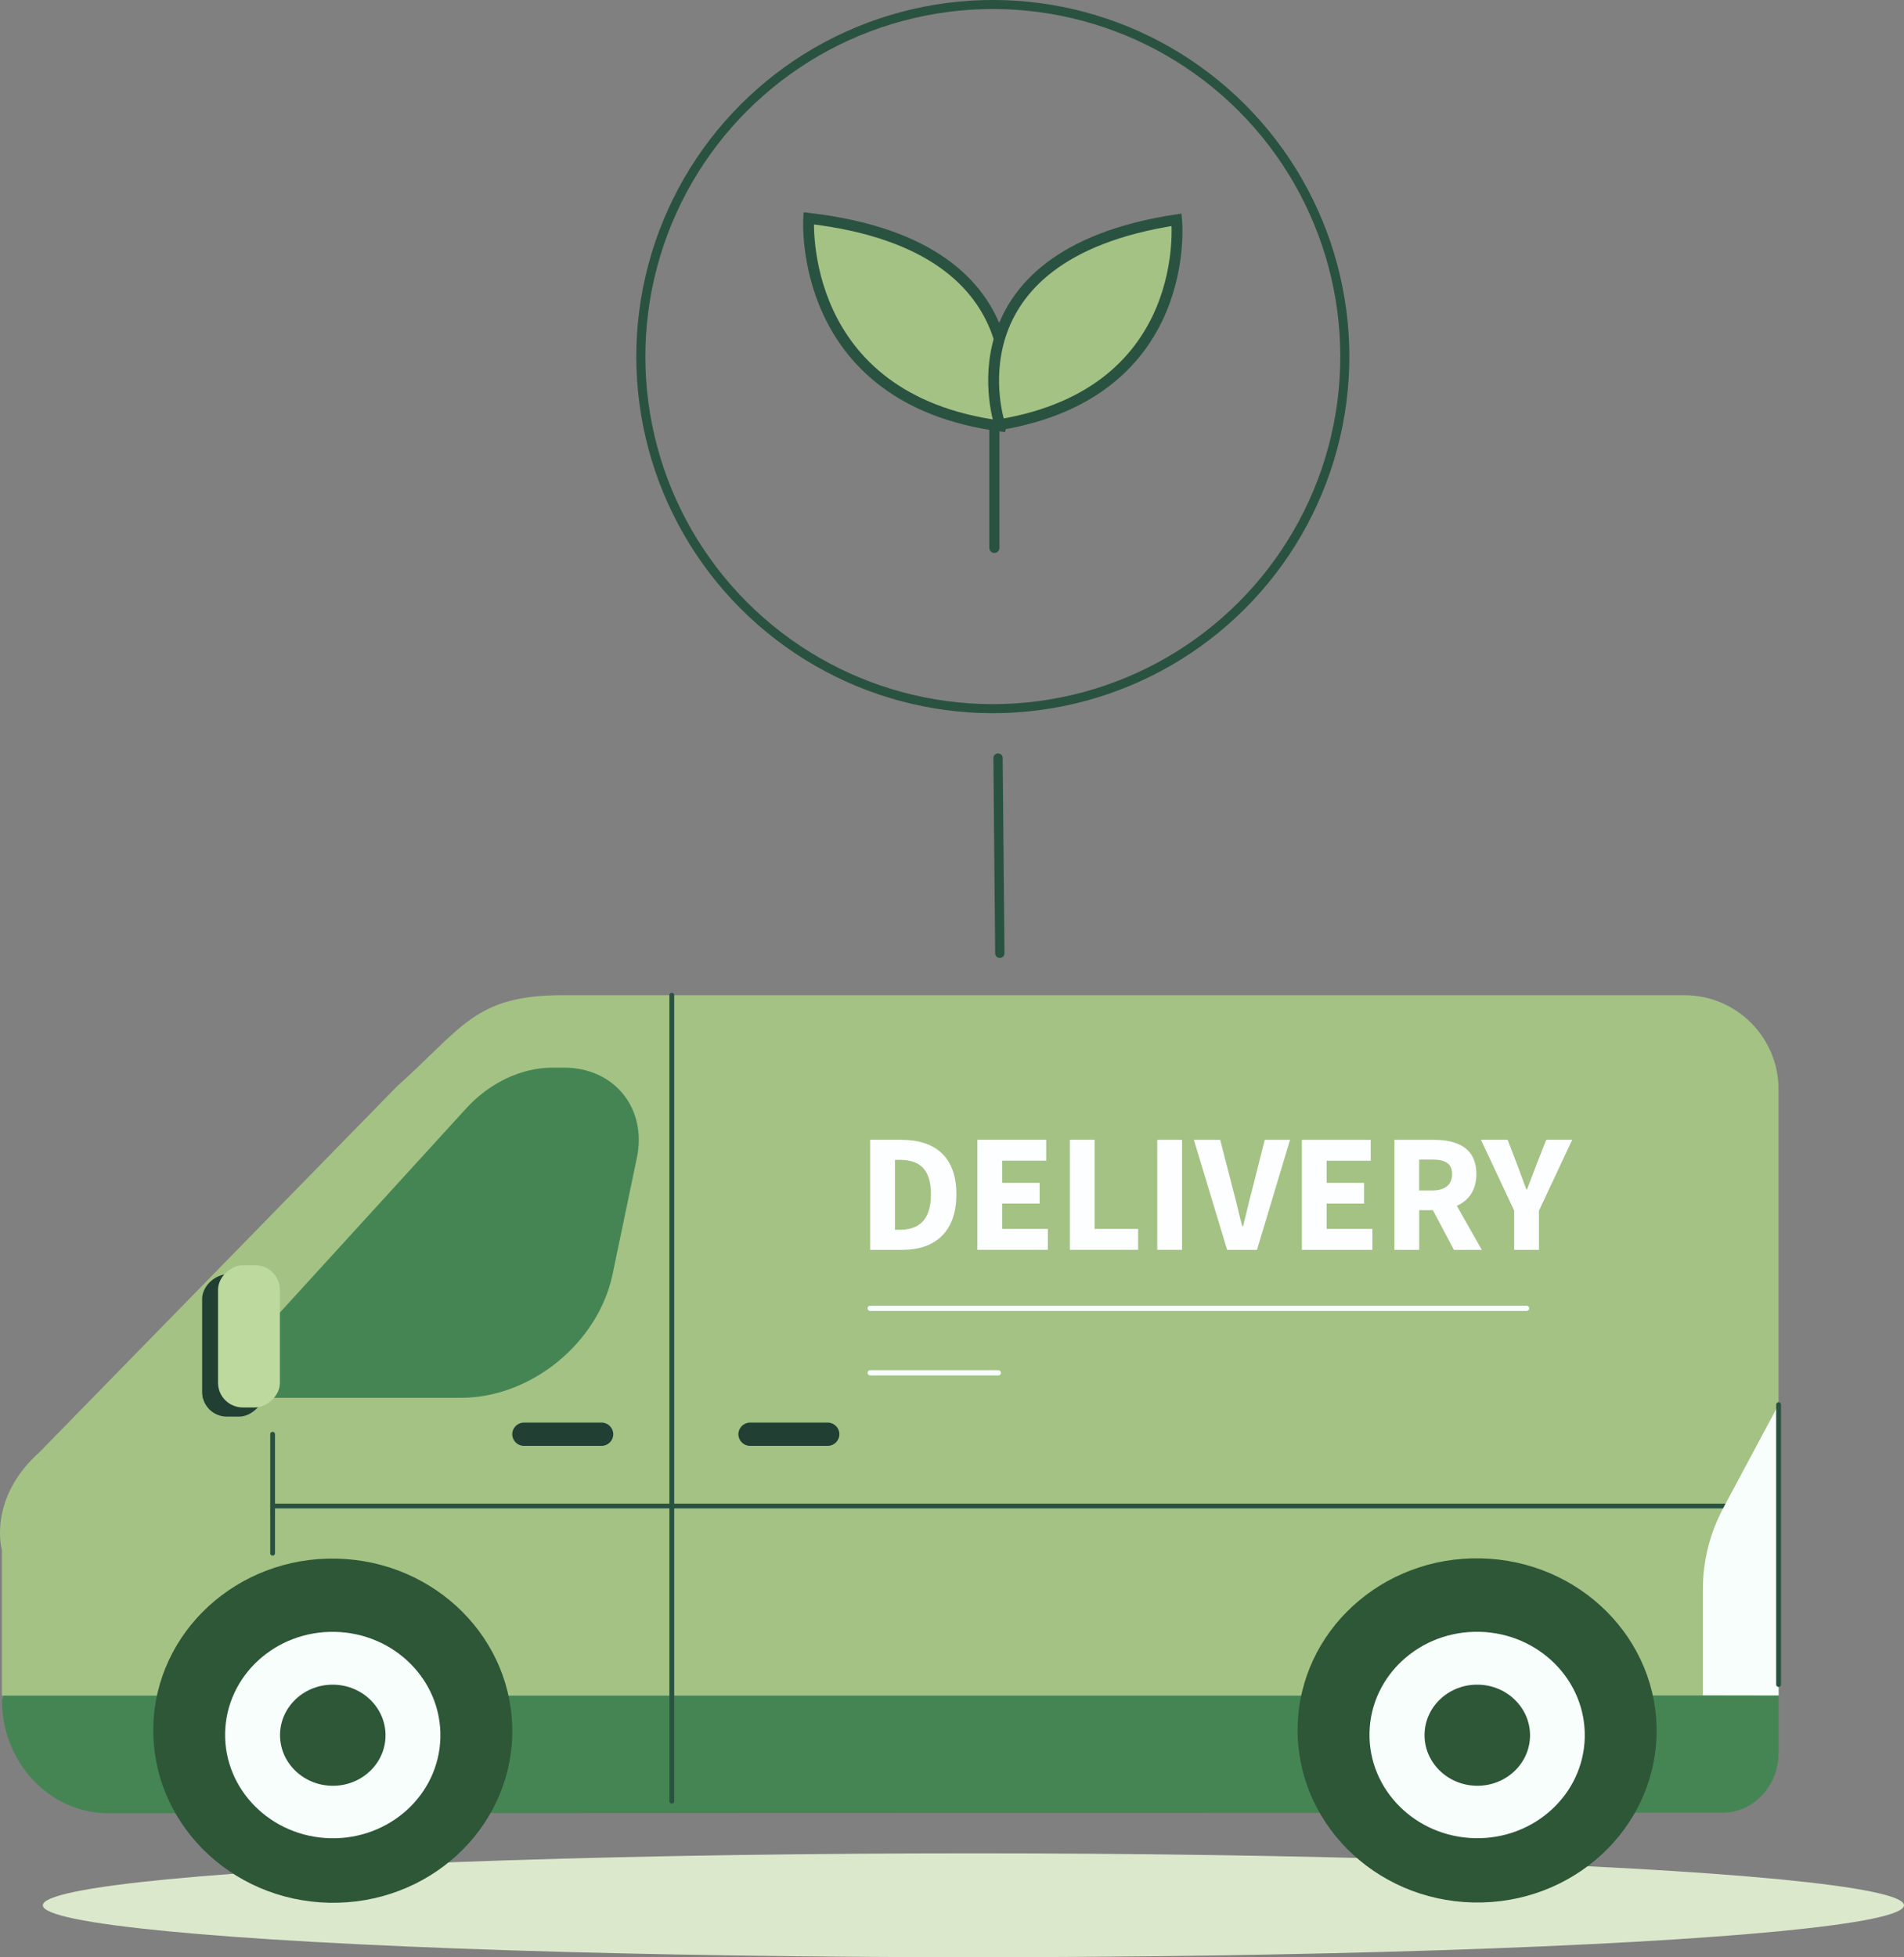 <svg xmlns="http://www.w3.org/2000/svg" viewBox="0 0 614.05 631.06">
  <rect x="0" y="0" width="614.05" height="631.06" fill="#808080" stroke="none"/>
  <defs>
    <style>.transport-cls-1 {
  stroke-width: 3px;
}

.transport-cls-1,
.transport-cls-2,
.transport-cls-3,
.transport-cls-4,
.transport-cls-5 {
  stroke: #2a5241;
}

.transport-cls-1,
.transport-cls-2,
.transport-cls-3,
.transport-cls-5,
.transport-cls-6 {
  fill: none;
  stroke-linecap: round;
  stroke-linejoin: round;
}

.transport-cls-7 {
  fill: #f7fefb;
}

.transport-cls-8 {
  fill: #fcfeff;
}

.transport-cls-9 {
  fill: #97b870;
}

.transport-cls-10 {
  fill: #bed99d;
}

.transport-cls-11,
.transport-cls-4 {
  fill: #a3c284;
}

.transport-cls-12 {
  fill: #dbe8cc;
}

.transport-cls-13 {
  fill: #214033;
}

.transport-cls-14 {
  fill: #458554;
}

.transport-cls-15 {
  fill: #2d5737;
}

.transport-cls-2 {
  stroke-width: 2.92px;
}

.transport-cls-3 {
  stroke-width: 3.26px;
}

.transport-cls-4 {
  stroke-miterlimit: 10;
  stroke-width: 3.5px;
}

.transport-cls-5 {
  stroke-width: 1.55px;
}

.transport-cls-6 {
  stroke: #f7fefb;
  stroke-width: 1.69px;
}</style>
  </defs>
  <g>
    <g>
      <g>
        <line class="transport-cls-1" x1="321.87" y1="244.42" x2="322.45" y2="307.38"></line>
        <g>
          <g>
            <path class="transport-cls-9" d="m322.86,137.39s17.42-57.75-62.05-67c0,0-3.96,58.37,62.05,67Z"></path>
            <path class="transport-cls-9" d="m322.46,136.92s-18.57-54.56,57-66.06c0,0,5.74,55.61-57,66.06Z"></path>
            <line class="transport-cls-3" x1="320.69" y1="127.63" x2="320.69" y2="176.67"></line>
          </g>
          <circle class="transport-cls-2" cx="320.19" cy="114.98" r="113.52" transform="translate(12.48 260.08) rotate(-45)"></circle>
          <path class="transport-cls-4" d="m322.86,137.39s17.42-57.75-62.05-67c0,0-3.96,58.37,62.05,67Z"></path>
          <path class="transport-cls-4" d="m322.46,136.92s-18.57-54.56,57-66.06c0,0,5.74,55.61-57,66.06Z"></path>
        </g>
      </g>
      <g>
        <ellipse class="transport-cls-12" cx="313.93" cy="614.32" rx="300.12" ry="16.75"></ellipse>
        <path class="transport-cls-14" d="m.62,548.12h0c0,19.93,15.01,36.18,33.75,36.53l521.13-.17c10,0,18.1-8.62,18.1-19.26v-73.88s-536.35-30.71-536.35-30.71L.62,548.12Z"></path>
        <path class="transport-cls-11" d="m12.95,468c-17.12,15.26-12.34,31.75-12.34,31.75v46.96s53.13,0,53.13,0c0-35.42,93.49-39.17,96.75,0h283.31s117.94-.05,117.94-.05h21.85v-195.43c0-16.76-13.59-30.35-30.35-30.35H181.49c-28.38,0-32.19,10.43-53.39,29.32L12.95,468Z"></path>
        <path class="transport-cls-14" d="m65.19,450.7h83.51c22.54,0,44.24-17.7,48.86-39.85l7.84-37.57c3.32-15.93-7.28-29.04-23.49-29.04h-3.75c-9.96,0-20.26,4.86-27.81,13.14l-85.16,93.32Z"></path>
        <line class="transport-cls-5" x1="216.66" y1="320.88" x2="216.66" y2="580.76"></line>
        <line class="transport-cls-5" x1="568.8" y1="485.59" x2="87.92" y2="485.59"></line>
        <rect class="transport-cls-13" x="52.24" y="423.85" width="45.85" height="19.95" rx="7.95" ry="7.95" transform="translate(508.99 358.67) rotate(90)"></rect>
        <rect class="transport-cls-10" x="57.37" y="420.9" width="45.85" height="19.95" rx="7.95" ry="7.95" transform="translate(511.17 350.58) rotate(90)"></rect>
        <path class="transport-cls-7" d="m573.6,452.89l-17.85,33.36c-4.31,8.05-6.56,17.05-6.56,26.18v34.17s24.42.04,24.42.04v-93.76Z"></path>
        <path class="transport-cls-13" d="m194.03,466.19h-25.08c-2.06,0-3.75-1.69-3.75-3.75h0c0-2.06,1.69-3.75,3.75-3.75h25.08c2.06,0,3.75,1.69,3.75,3.75h0c0,2.06-1.69,3.75-3.75,3.75Z"></path>
        <path class="transport-cls-13" d="m266.96,466.19h-25.08c-2.06,0-3.75-1.69-3.75-3.75h0c0-2.06,1.69-3.75,3.75-3.75h25.08c2.06,0,3.75,1.69,3.75,3.75h0c0,2.06-1.69,3.75-3.75,3.75Z"></path>
        <g>
          <path class="transport-cls-8" d="m280.64,367.5h10.01c10.83,0,17.79,5.39,17.79,17.58,0,12.19-6.97,17.91-17.36,17.91h-10.45v-35.48Zm9.52,29.01c6.04,0,10.07-2.94,10.07-11.43,0-8.49-4.03-11.1-10.07-11.1h-1.52v22.53s1.52,0,1.52,0Z"></path>
          <path class="transport-cls-8" d="m315.2,367.5h22.21v6.75h-14.21v7.13s12.08,0,12.08,0v6.69h-12.08v8.16h14.75v6.75s-22.75,0-22.75,0v-35.48Z"></path>
          <path class="transport-cls-8" d="m345.02,367.5h8s0,28.73,0,28.73h14.04v6.75h-22.04v-35.48Z"></path>
          <path class="transport-cls-8" d="m373.22,367.51h8v35.48h-8v-35.48Z"></path>
          <path class="transport-cls-8" d="m385.03,367.51h8.49l4.25,16.54c1.09,3.86,1.79,7.46,2.88,11.37h.22c1.03-3.92,1.79-7.51,2.83-11.37l4.19-16.54h8.16l-10.67,35.48h-9.63l-10.72-35.48Z"></path>
          <path class="transport-cls-8" d="m419.86,367.51h22.21s0,6.75,0,6.75h-14.21v7.13s12.08,0,12.08,0v6.69h-12.08v8.16s14.75,0,14.75,0v6.75h-22.75v-35.48Z"></path>
          <path class="transport-cls-8" d="m449.69,367.51h12.79c7.51,0,13.66,2.61,13.66,11.05,0,5.22-2.5,8.55-6.31,10.23l8.06,14.21h-8.98l-6.8-12.79h-4.41v12.79h-8v-35.48Zm12.14,16.33c4.19,0,6.48-1.8,6.48-5.28,0-3.48-2.29-4.68-6.48-4.68h-4.14v9.96s4.14,0,4.14,0Z"></path>
          <path class="transport-cls-8" d="m488.33,390.36l-10.72-22.86h8.6l3.15,8.16c.98,2.67,1.91,5.12,2.89,7.84h.22c1.03-2.72,2.01-5.17,2.99-7.84l3.21-8.16h8.38l-10.72,22.86v12.63h-8v-12.63Z"></path>
        </g>
        <ellipse class="transport-cls-15" cx="107.32" cy="557.99" rx="55.49" ry="57.89" transform="translate(-452.94 652.76) rotate(-88.71)"></ellipse>
        <ellipse class="transport-cls-7" cx="107.32" cy="559.46" rx="33.28" ry="34.72" transform="translate(-454.4 654.23) rotate(-88.72)"></ellipse>
        <ellipse class="transport-cls-15" cx="107.32" cy="559.46" rx="16.3" ry="17.01" transform="translate(-454.41 654.19) rotate(-88.71)"></ellipse>
        <ellipse class="transport-cls-15" cx="476.41" cy="557.99" rx="55.49" ry="57.89" transform="translate(-92.12 1021.77) rotate(-88.72)"></ellipse>
        <ellipse class="transport-cls-7" cx="476.41" cy="559.46" rx="33.28" ry="34.72" transform="translate(-93.58 1023.21) rotate(-88.72)"></ellipse>
        <ellipse class="transport-cls-15" cx="476.41" cy="559.46" rx="16.3" ry="17.01" transform="translate(-93.61 1023.18) rotate(-88.71)"></ellipse>
        <line class="transport-cls-5" x1="573.6" y1="452.89" x2="573.6" y2="543.15"></line>
        <line class="transport-cls-5" x1="87.92" y1="462.44" x2="87.92" y2="500.81"></line>
        <line class="transport-cls-6" x1="280.64" y1="421.85" x2="492.33" y2="421.85"></line>
        <line class="transport-cls-6" x1="280.64" y1="442.64" x2="321.97" y2="442.64"></line>
      </g>
    </g>
  </g>
</svg>